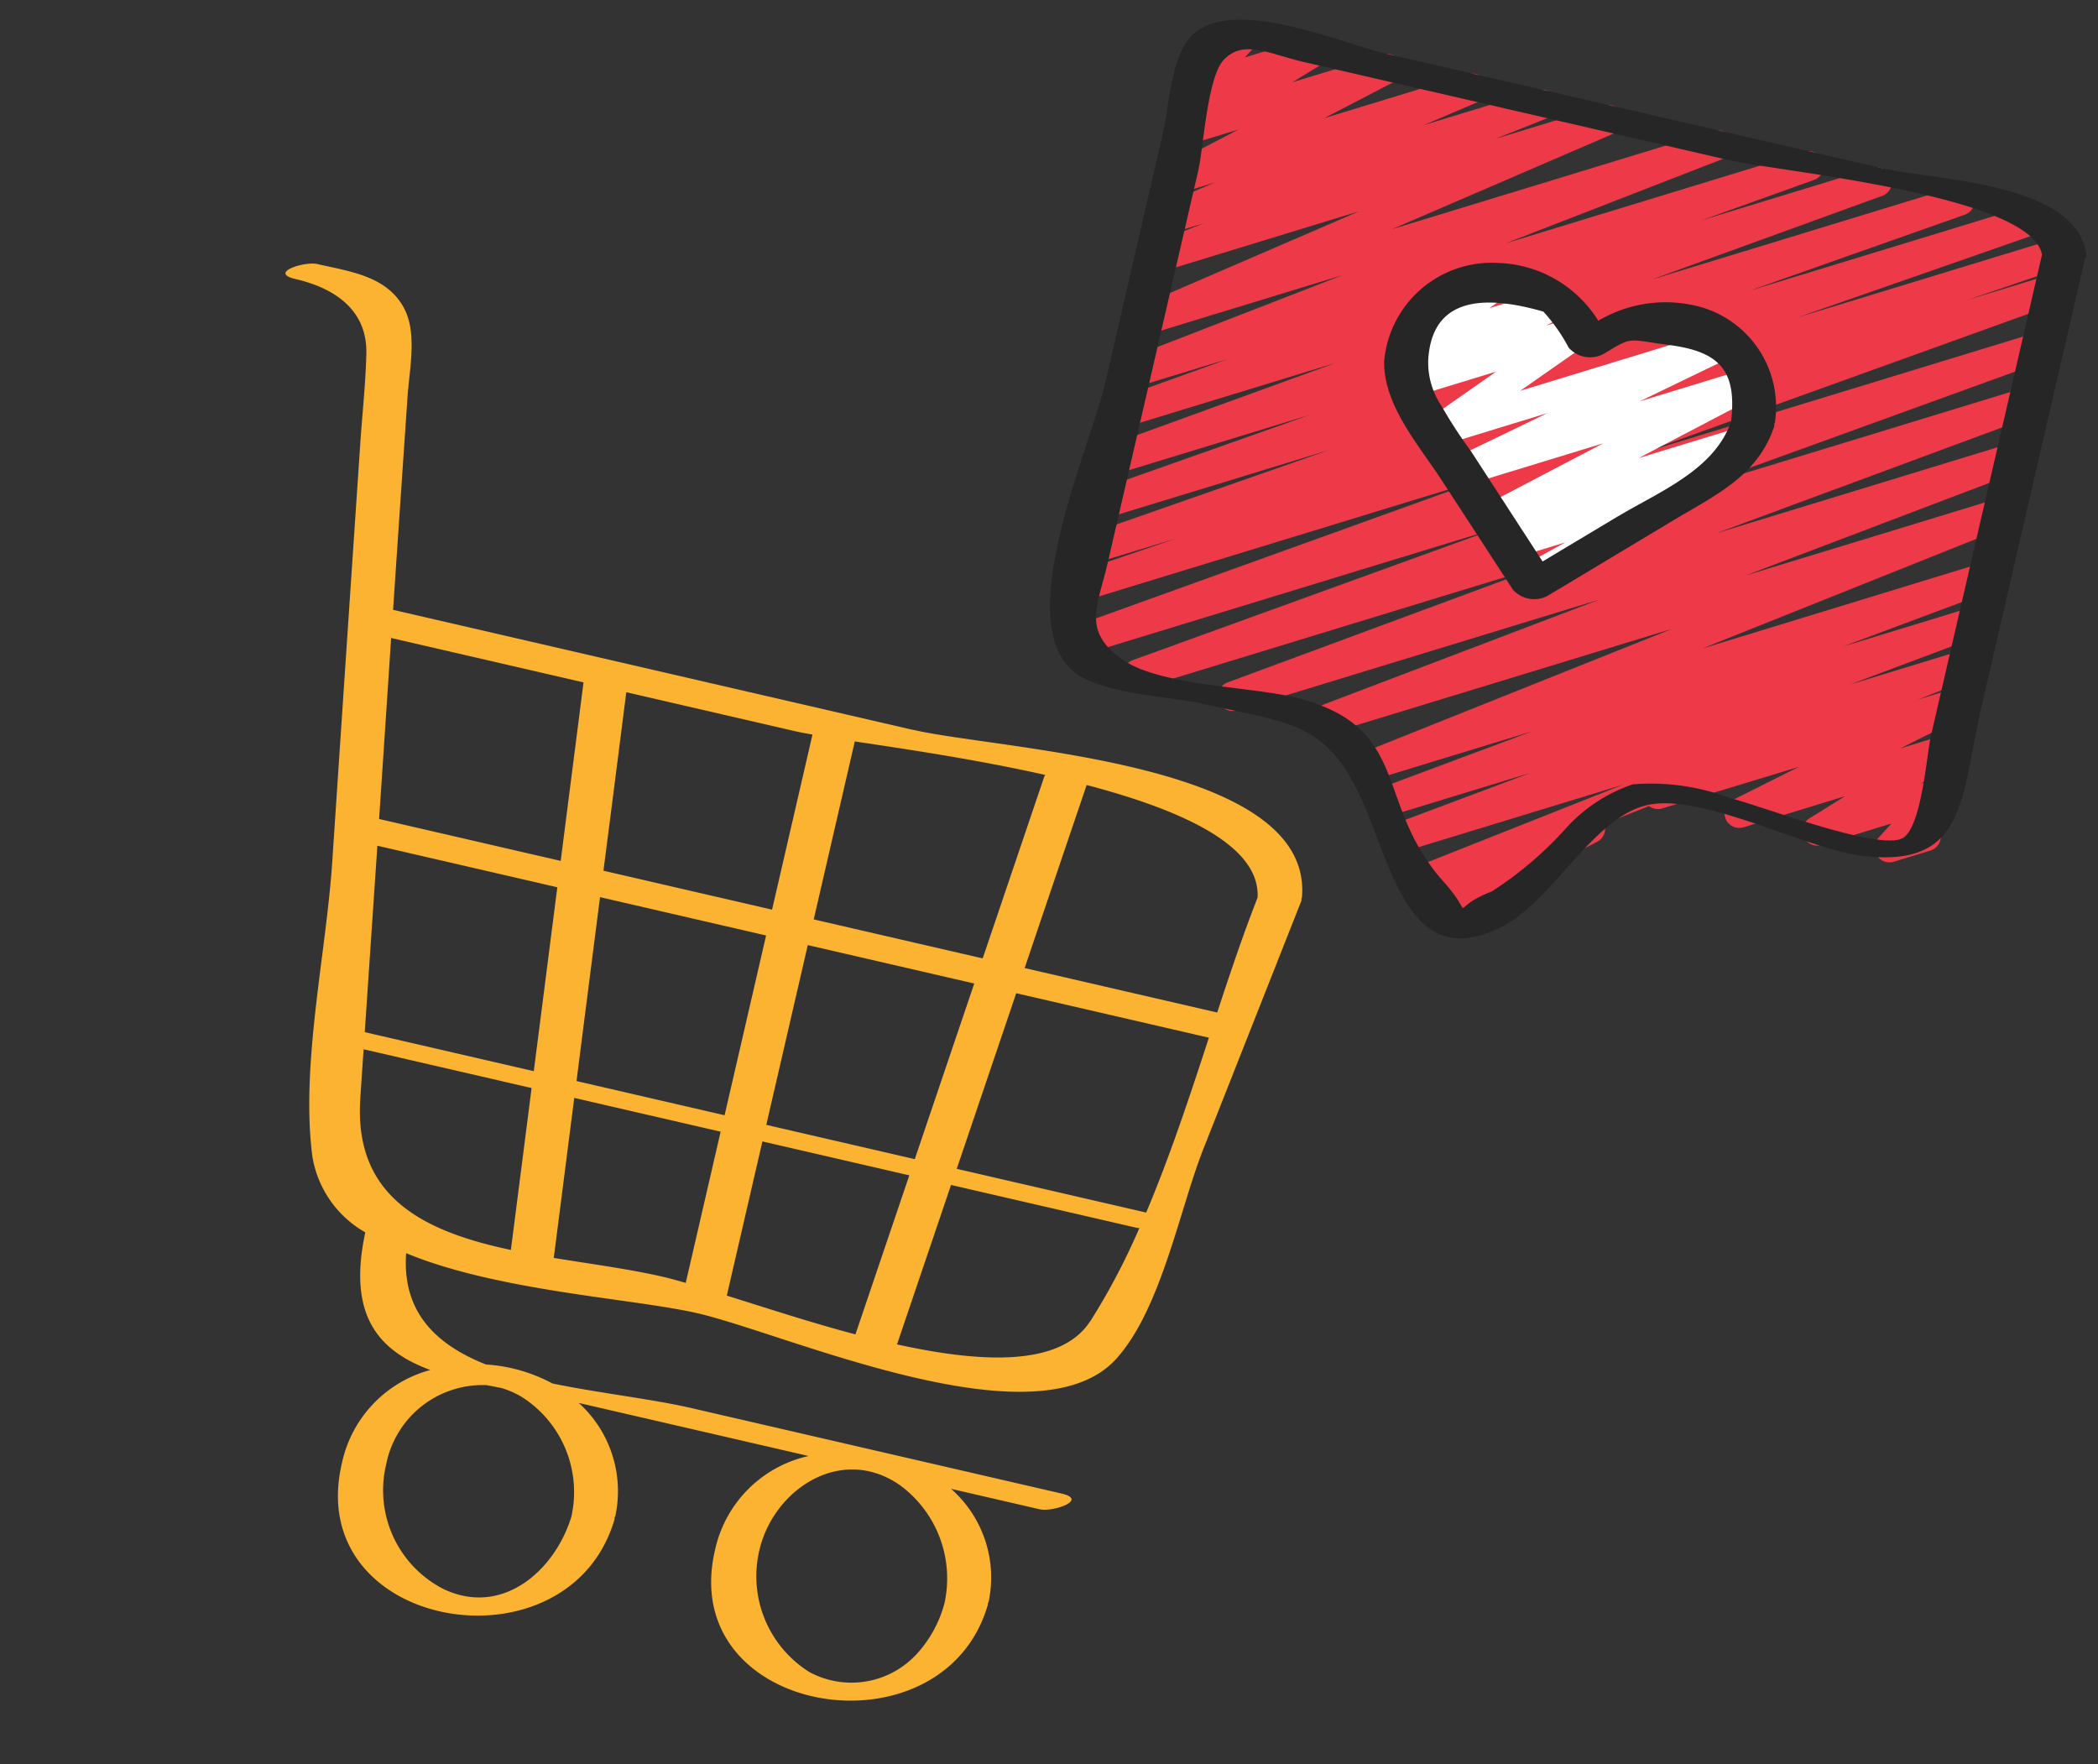 <svg xmlns="http://www.w3.org/2000/svg" width="121.676" height="102.324" viewBox="0 0 121.676 102.324">
  <rect x="0" y="0" width="121.676" height="102.324" fill="#333333" stroke="none"/>
  <g id="Group_74593" data-name="Group 74593" transform="translate(-193.853 -1024.298) rotate(13)">
    <path id="Path" d="M50.054,27.967a.854.854,0,0,1-.427-1.594l15.841-9.146a.854.854,0,0,1,.97,1.392l-3.294,2.734,2.322-1.339a.854.854,0,0,1,1.025,1.345l-1.734,1.727.706-.407a.854.854,0,0,1,1.172,1.157l-.74,1.319a.854.854,0,0,1,.275,1.582l-1.919,1.105a.854.854,0,0,1-1.174-1.157l.547-.974-3.689,2.134A.854.854,0,0,1,58.911,26.5l1.734-1.726-5.319,3.075a.854.854,0,0,1-.972-1.4l3.3-2.734L50.48,27.846a.854.854,0,0,1-.425.121Z" transform="translate(473.31 950.584)" fill="#ee3a48"/>
    <path id="Path-2" data-name="Path" d="M53.564,49.2a.854.854,0,0,1-.555-1.5l.743-.637-.887.513a.854.854,0,0,1-.914-1.442L62.6,38.78,51.213,45.351a.854.854,0,0,1-.9-1.452l6.911-4.586-7.347,4.242a.854.854,0,0,1-.9-1.452l7.791-5.155-8.261,4.768a.854.854,0,0,1-.914-1.44L63.343,29.33,45.539,39.6a.854.854,0,0,1-.9-1.447l14.213-9.527L39.838,39.6a.854.854,0,0,1-.9-1.452l16.438-10.8L34.15,39.6a.854.854,0,0,1-.89-1.456L52.122,25.934,30.027,38.688a.854.854,0,0,1-.888-1.456l21.7-13.988-21,12.13a.854.854,0,0,1-.876-1.466l5.2-3.226-4.335,2.493a.854.854,0,0,1-.882-1.462l12.713-8.03L29.822,30.518a.854.854,0,0,1-.885-1.459l11.174-7.111-10.29,5.941a.854.854,0,1,1-.892-1.457L40.9,18.669l-11.081,6.4a.854.854,0,0,1-.888-1.459l5.836-3.759-4.955,2.857a.854.854,0,0,1-.907-1.445L40.12,13.633l-10.3,5.946a.854.854,0,0,1-.933-1.427L40.207,9.819l-10.386,6a.854.854,0,0,1-.914-1.442l2.686-1.861-1.772,1.025a.854.854,0,0,1-.931-1.428l2.787-2.038-1.855,1.071a.854.854,0,0,1-.989-1.389l3.494-2.985L29.814,8.218A.854.854,0,0,1,28.789,6.87l1.43-1.408-.4.232a.854.854,0,0,1-1.153-1.169l.7-1.2a.854.854,0,0,1-.239-1.574L31.039.648a.854.854,0,0,1,1.167,1.169l-.466.8L35.153.648A.854.854,0,0,1,36.178,2L34.748,3.4,39.528.648a.854.854,0,0,1,.982,1.387L37.022,5.011,44.591.648a.854.854,0,0,1,.931,1.428l-2.787,2.03,6-3.458a.854.854,0,0,1,.914,1.44L46.957,3.949l5.729-3.3a.854.854,0,0,1,.933,1.427L42.3,10.4,59.205.648a.854.854,0,0,1,.907,1.444l-11.2,7.623L64.625.648a.854.854,0,0,1,.89,1.457L59.672,5.864,68.71.648A.854.854,0,0,1,69.6,2.1L57.63,9.86,73.595.648a.854.854,0,0,1,.887,1.459L63.308,9.213,78.153.648a.854.854,0,0,1,.883,1.461l-12.686,8L80.087,2.185a.854.854,0,0,1,.878,1.464L75.728,6.9l4.391-2.534a.854.854,0,0,1,.888,1.457L59.33,19.8l20.791-12a.854.854,0,0,1,.89,1.457L62.137,21.478,80.123,11.1a.854.854,0,0,1,.9,1.452l-16.429,10.8,15.534-8.968a.854.854,0,0,1,.9,1.447L66.8,25.358,80.128,17.67a.854.854,0,0,1,.914,1.439L65.293,30.056l14.83-8.565a.854.854,0,0,1,.9,1.451L73.232,28.1l6.89-3.977a.854.854,0,0,1,.9,1.451l-6.9,4.582,6.005-3.465a.854.854,0,0,1,.912,1.442l-18.987,13.1a.854.854,0,0,1-.171,1.112L59.007,44.8a.854.854,0,0,1-.082,1.427l-4.941,2.853a.842.842,0,0,1-.42.116Z" transform="translate(458.654 938.828)" fill="#ee3a48"/>
    <path id="Path-3" data-name="Path" d="M48.284,24.877a.854.854,0,0,1-.571-1.49l2.067-1.852-2.763,1.592A.854.854,0,0,1,46.08,21.7l.145-.106-.5.287a.854.854,0,0,1-.982-1.389l5.882-5.049-7.241,4.181a.857.857,0,0,1-.97-1.413l4.661-3.747-5.65,3.268a.854.854,0,0,1-1.061-1.31l3.274-3.634-4.287,2.474a.854.854,0,0,1-.993-1.38l.888-.783-.41.236a.854.854,0,0,1-1.071-1.3L39.3,10.285a.865.865,0,0,1-.579-.412.854.854,0,0,1,.313-1.167l3.438-1.985a.854.854,0,0,1,1.071,1.3L42.428,9.292l3.337-1.925a.854.854,0,0,1,.993,1.379l-.887.784,1.591-.917a.854.854,0,0,1,1.061,1.312l-3.274,3.634L55.841,7.445a.854.854,0,0,1,.962,1.4l-4.657,3.745,5.575-3.217a.854.854,0,0,1,.984,1.387l-5.888,5.057,5.3-3.058a.854.854,0,0,1,.938,1.425L56.76,15.9a.854.854,0,0,1,.272,1.437L50.7,23a.854.854,0,0,1-.42.854l-1.568.906a.837.837,0,0,1-.427.12Z" transform="translate(465.059 943.13)" fill="#fff"/>
    <g id="Group_74592" data-name="Group 74592" transform="translate(439 939)">
      <path id="Shape" d="M60.238,12.1a6.028,6.028,0,0,0-6.221-5.575A7.651,7.651,0,0,0,48.93,8.642a7.09,7.09,0,0,0-6.366-1.968,6.265,6.265,0,0,0-5.206,7.06c.543,2.5,3.075,4.294,4.821,5.98l5.433,5.238a1.656,1.656,0,0,0,2.16-.219l5.952-5.742c2.066-2,4.234-3.62,4.524-6.679a.946.946,0,0,0-.026-.132c-.005-.046.019-.056.015-.082ZM52.63,19.4l-3.709,3.573-5.486-5.3A26.918,26.918,0,0,1,41.178,15.5a4.522,4.522,0,0,1-1.35-2.435q-.769-4.582,5.881-4.223a10.159,10.159,0,0,1,1.9,1.709,1.656,1.656,0,0,0,2.168-.217c1.314-1.268,1.017-1.006,3.472-1.246,2.928-.284,4.174.547,4.5,3.523-.319,2.947-3.123,4.873-5.114,6.791Z" transform="translate(25.876 4.07)" fill="#262626"/>
      <path id="Shape-2" data-name="Shape" d="M82.257,3.189a.449.449,0,0,0,0-.333C80.643-1.027,72.87.708,69.566.708H40.055c-2.527,0-8.884-1.2-10.96,1.206-1.218,1.413-.581,4.512-.581,6.122V22.958c0,3.892-2.213,14.625,1.978,16.743,1.826.924,5.9.132,7.8.132,5.126,0,7.162-.668,10.285,3.525,2.605,3.5,4.936,8.98,9.472,5.155,2.479-2.091,3.643-7.162,6.462-8.679,2.852-1.538,9.6.331,12.882,0,6.175-.624,4.864-4.577,4.864-9.995Zm-2.734,35.1c-1.129,1.085-8.657,0-10.28,0a12.954,12.954,0,0,0-5.679.492,9.161,9.161,0,0,0-3.224,3.391,21.136,21.136,0,0,1-3.357,4.51c-2.392,1.618-.388,1.8-2.845.067-4.91-3.47-3.795-8.1-10.266-8.459-2.932-.171-8.389,1.227-11.018,0C30.462,37.177,31,35.689,31,33.093V9.743c0-1.317-.711-5.385,0-6.576.854-1.425,2.481-.914,4.548-.914H60.853c2.922,0,17.557-1.98,18.925,1.261V32.14c-.009,1.054.677,5.259-.256,6.156Z" transform="translate(19.24 -0.322)" fill="#262626"/>
      <path id="Shape-3" data-name="Shape" d="M41.754,34.226H10.792q-.986-6.12-1.965-12.24c-.249-1.538-.267-3.684-1.334-4.931C6.1,15.431,3.934,15.673,2,15.673c-.759,0-2.681,1.133-1.035,1.133,2.356,0,4.464.83,4.972,3.285.352,1.709.555,3.453.832,5.17q.812,5.05,1.627,10.1,1.128,6.99,2.257,13.976c.842,5.223.854,11.891,2.723,16.866a6.216,6.216,0,0,0,3.967,3.564c.072,4.939,2.293,6.516,5.467,6.93a7.142,7.142,0,0,0-3.778,6.419c-.039,10.012,15.633,9.024,16.14-.41,0-.032-.019-.05-.024-.079s.027-.058.026-.091a6.9,6.9,0,0,0-3.543-5.915H45.313a7.133,7.133,0,0,0-4.063,6.5c-.063,9.971,15.628,8.9,16.132-.442,0-.024-.019-.036-.021-.056s.029-.058.027-.091a6.844,6.844,0,0,0-3.6-5.915h5.271c.784,0,2.674-1.175,1.025-1.175h-22c-2.418,0-5.368.357-8.192.422a9.431,9.431,0,0,0-4.01-.205c-3.045-.468-5.421-1.832-5.958-5.249,5.7.957,13.432-.407,17.241-.407,5.349,0,20.914,3.1,24.261-2.882,1.893-3.39,1.628-9.264,2.187-12.993l2.3-15.3c.009-.053-.017-.087-.021-.133s.015-.05.012-.075c-1.112-7.816-18.847-4.4-24.146-4.4Zm6.405,54.587a6.55,6.55,0,0,1-4.4-6.2c-.01-3.61,3.2-7.056,7.051-5.553a6.7,6.7,0,0,1,4.1,6.113A7.015,7.015,0,0,1,54,86.408a5.143,5.143,0,0,1-5.845,2.406ZM28.376,77.04a6.535,6.535,0,0,1,4.321,6.1c-.22,3.246-2.582,6.585-6.291,5.759a6.429,6.429,0,0,1-4.856-6.272A5.7,5.7,0,0,1,26.2,76.816l.863-.031a5.23,5.23,0,0,1,1.314.255ZM63.4,39.2c-.331,2.236-.566,4.613-.783,7.029H51.154q.555-5.577,1.116-11.153c5.669.169,10.6,1.141,11.126,4.124ZM61.212,58.46H49.936q.536-5.351,1.07-10.7H62.475C62.157,51.342,61.819,54.985,61.212,58.46ZM46.372,69.138c-2.751-.089-5.489-.342-7.775-.513V59.447h8.744ZM38.6,58.46v-10.7h9.909q-.536,5.349-1.07,10.7Zm-25.619-10.7H23.692q.536,5.349,1.07,10.7H14.7ZM11.049,35.842H22.5l1.039,10.384H12.73q-.837-5.192-1.681-10.384ZM26.232,47.761h9.887v10.7H27.305q-.538-5.351-1.07-10.7ZM49.8,35.046c0,.027-.029.05-.031.08q-.555,5.551-1.111,11.105H38.6V35.639c3-.237,7.147-.569,11.208-.593ZM36.119,35.8V46.223H26.083q-.513-5.192-1.039-10.384H35c.294,0,.675-.012,1.121-.038Zm-20.8,26.5-.461-2.858h10q.472,4.71.941,9.419c-5.042.089-9.549-.858-10.477-6.561Zm13.007,6.448q-.463-4.654-.929-9.306h8.713v9c-.513-.027-.988-.048-1.387-.048-1.968,0-4.182.215-6.39.357Zm31.139-3.417c-1.078,2.975-5.611,3.781-10.625,3.83,0-.019.015-.031.017-.05l.967-9.665H60.859a1.14,1.14,0,0,0,.171-.027,38.906,38.906,0,0,1-1.556,5.906Z" transform="translate(-0.321 10.546)" fill="#fbb331"/>
    </g>
  </g>
</svg>
